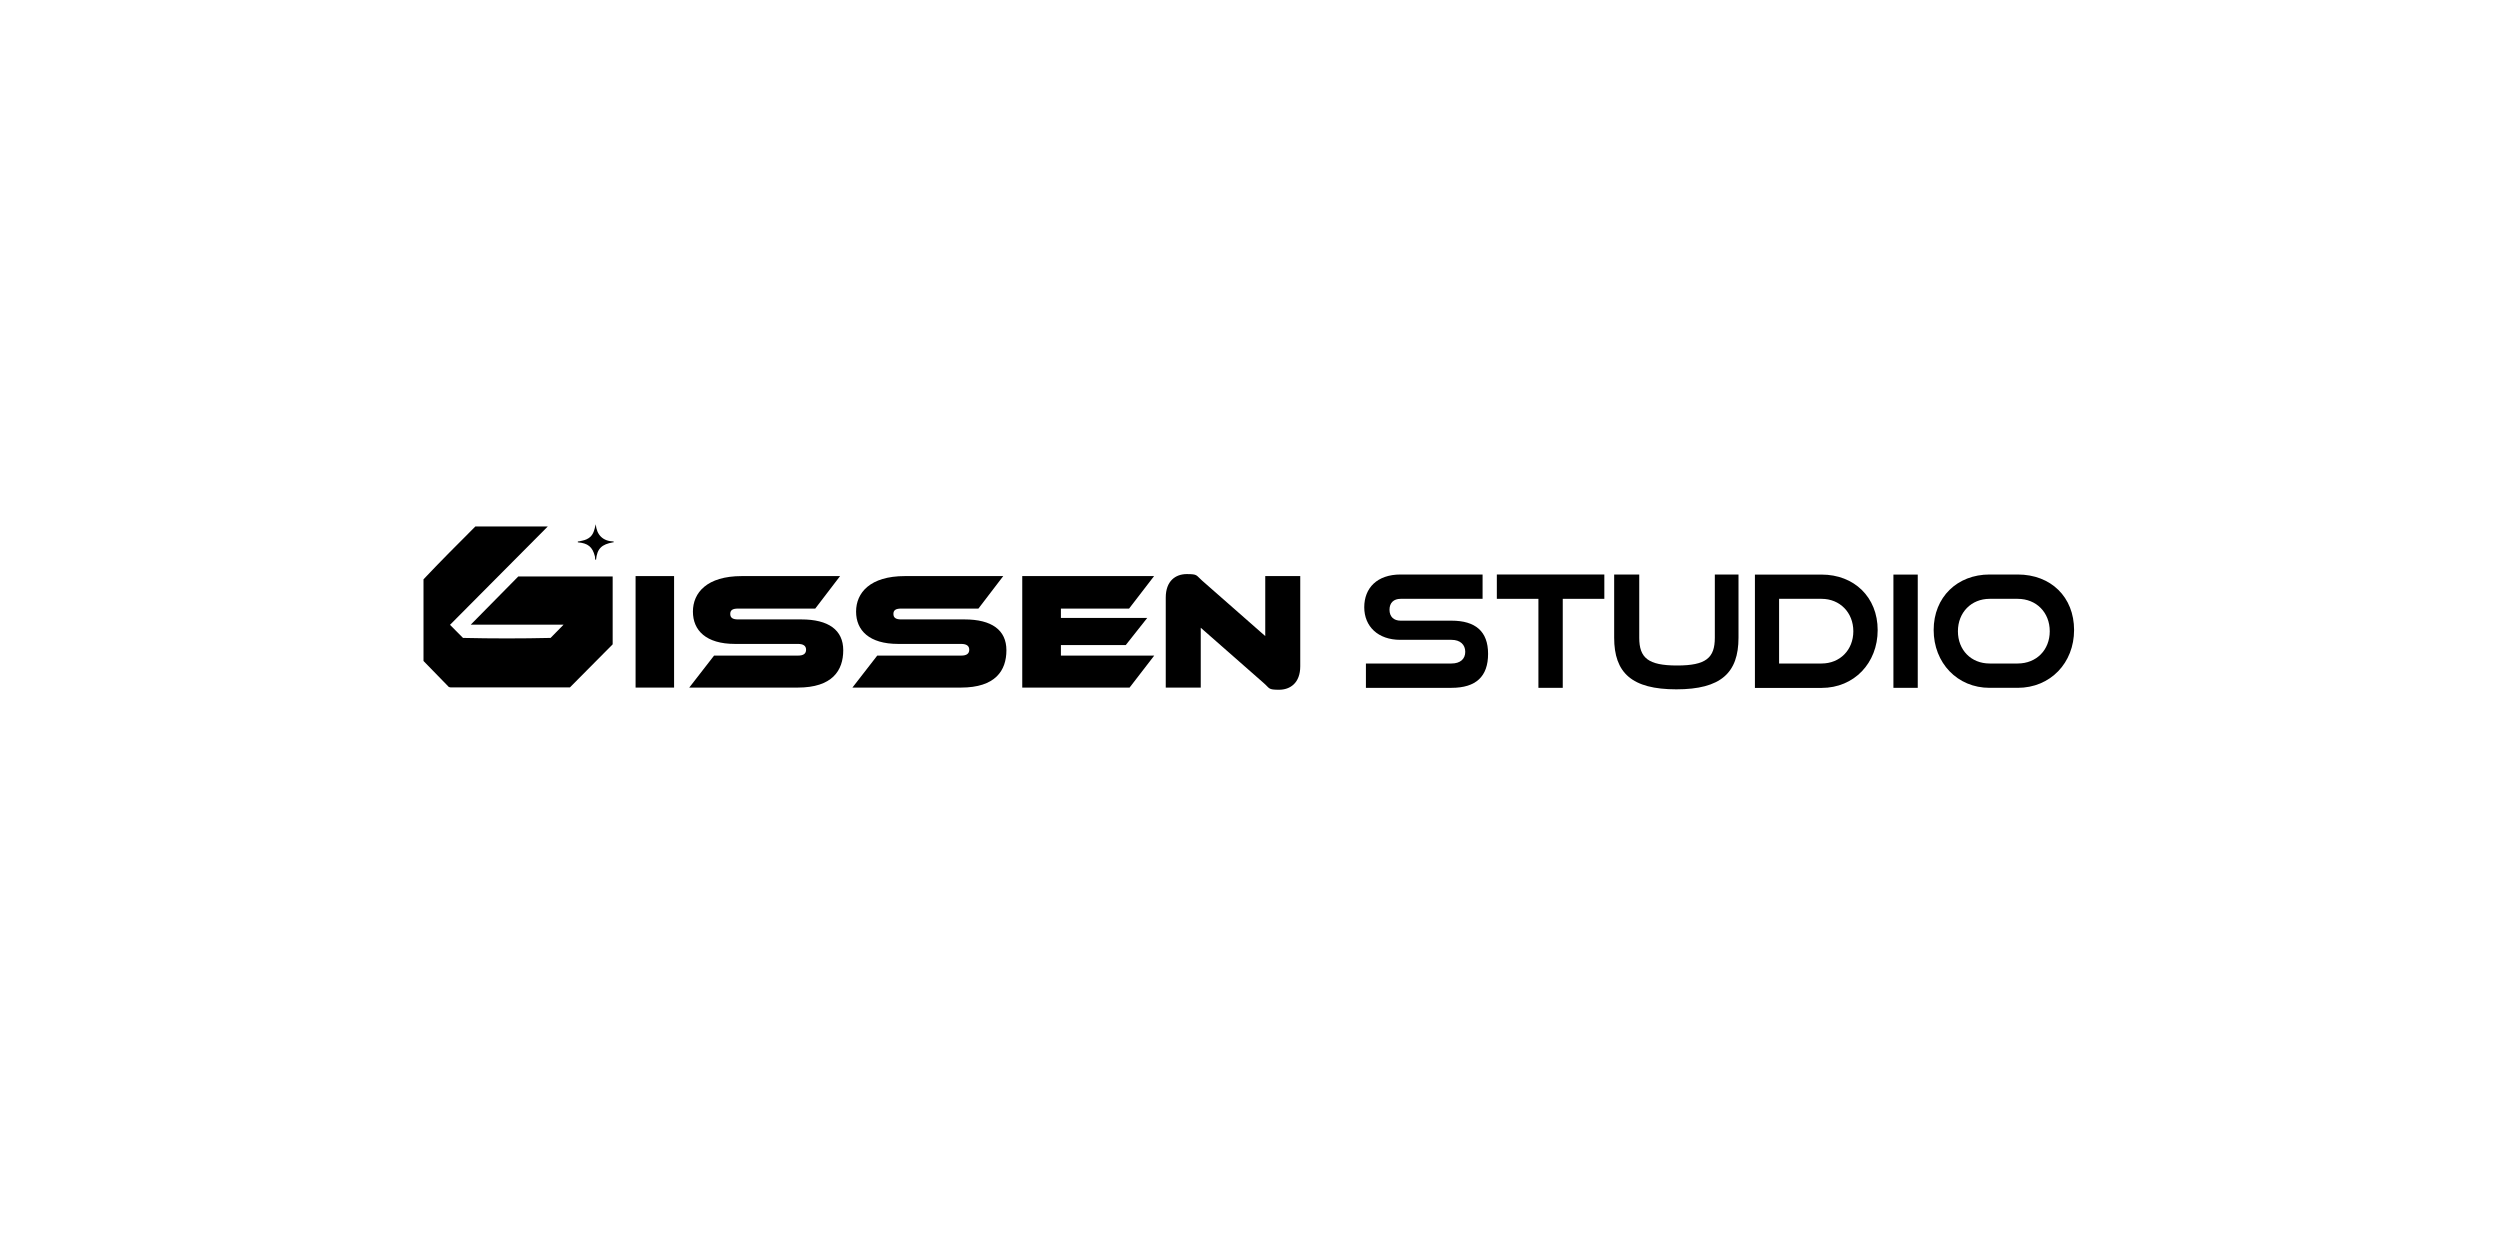 <?xml version="1.0" encoding="UTF-8"?>
<svg id="_레이어_1" data-name="레이어_1" xmlns="http://www.w3.org/2000/svg" version="1.1" viewBox="0 0 3000 1500">
  <!-- Generator: Adobe Illustrator 29.8.1, SVG Export Plug-In . SVG Version: 2.1.1 Build 2)  -->
  <defs>
    <style>
      .st0 {
        fill: none;
      }
    </style>
  </defs>
  <path d="M657.3,631.8l-117.3,118,15.6,15.7c34.8.8,70.3.8,105.1,0l15.6-15.9h-111.4l57-57.8h113.3v81.4l-51.3,51.7h-143.2s-2.1-.5-2.1-.5l-30.4-31.2v-98c20.2-21.4,41.3-42.5,62.2-63.4h86.8Z"/>
  <path d="M736.4,649.8c.1,1.4,0,.9-.8,1-13.3,2.4-19.1,7.2-20.4,21.2-1.6-.6-.9-2.8-1.3-4.3-2.9-11.6-8.5-15.9-20.5-16.9-.3-1.6.4-.9,1.3-1.1,3.3-.8,5.9-1.1,9.1-2.5,8.2-3.7,9.1-10.1,11.1-18.1,1.1,12.8,8.5,20.3,21.5,20.7Z"/>
  <g>
    <rect class="st0" x="511.2" y="658.2" width="1066.4" height="209.1"/>
    <path d="M762.7,825.1v-133.8h46.2v133.8h-46.2Z"/>
    <path d="M827.1,825.1l29.8-38.4h101c6,0,9.4-2.2,9.4-7s-3.4-7-9.8-7h-75.6c-34.6,0-50.4-16.2-50.4-38.8s16.8-42.6,58.6-42.6h118l-29.8,39h-92.6c-6.2,0-9.4,1.6-9.4,6.4s3.2,6.6,9.4,6.6h76c32.4,0,50.2,12.6,50.2,37s-13.2,44.8-54.6,44.8h-130.2Z"/>
    <path d="M1022.9,825.1l29.8-38.4h101c6,0,9.4-2.2,9.4-7s-3.4-7-9.8-7h-75.6c-34.6,0-50.4-16.2-50.4-38.8s16.8-42.6,58.6-42.6h118l-29.8,39h-92.6c-6.2,0-9.4,1.6-9.4,6.4s3.2,6.6,9.4,6.6h76c32.4,0,50.2,12.6,50.2,37s-13.2,44.8-54.6,44.8h-130.2Z"/>
    <path d="M1226.7,825.1v-133.8h158.2l-30,39h-81.8v11.2h103.6l-25.8,32.6h-77.8v12.6h112l-29.6,38.4h-128.8Z"/>
    <path d="M1440.9,753.3v71.8h-42v-108c0-20,11.8-28.2,25.2-28.2s11,1.4,18.4,7.8l75.8,66.6v-72h42v108.2c0,20-12,28.2-25.4,28.2s-11-1.6-18.4-8l-75.6-66.4Z"/>
  </g>
  <g>
    <rect class="st0" x="1612.8" y="663.9" width="898.2" height="203.4"/>
    <path d="M1639.1,825.4v-29.2h102.7c10.5,0,16.5-5.4,16.5-14s-6-14.4-16.5-14.4h-61.5c-26.7,0-43.2-16.1-43.2-39.1s15.3-39.3,43.6-39.3h98.4v29.2h-98.4c-8.2,0-13.3,4.7-13.3,13.1s5.2,13.1,13.3,13.1h61.1c28.6,0,43.9,12.7,43.9,39.8s-14.4,40.8-43.9,40.8h-102.7Z"/>
    <path d="M1846.1,825.4v-106.8h-49.9v-29.2h129v29.2h-49.9v106.8h-29.2Z"/>
    <path d="M2057.8,689.4h28.4v75.9c0,42.1-21.1,61.9-74.6,61.9s-74.6-19.8-74.6-61.9v-75.9h30.1v75.9c0,24.1,10.5,33.3,45.4,33.3s45.3-9.2,45.3-33.3v-75.9Z"/>
    <path d="M2105.9,825.4v-135.9h80c39.1,0,67.3,27.1,67.3,66.6s-28.2,69.4-67.3,69.4h-80ZM2185.9,796.2c22.1,0,38.1-16.3,38.1-38.7s-16.1-38.9-38.1-38.9h-51v77.6h51Z"/>
    <path d="M2272.1,825.4v-135.9h29.2v135.9h-29.2Z"/>
    <path d="M2387.5,825.4c-38.7,0-67.1-29.9-67.1-69.4s28.4-66.6,67.1-66.6h33.7c40,0,67.7,27.1,67.7,66.6s-28.4,69.4-67.7,69.4h-33.7ZM2421.2,796.2c22.6,0,38.5-16.3,38.5-38.7s-15.9-38.9-38.5-38.9h-33.7c-21.9,0-38,16.3-38,38.9s15.9,38.7,38,38.7h33.7Z"/>
  </g>
</svg>